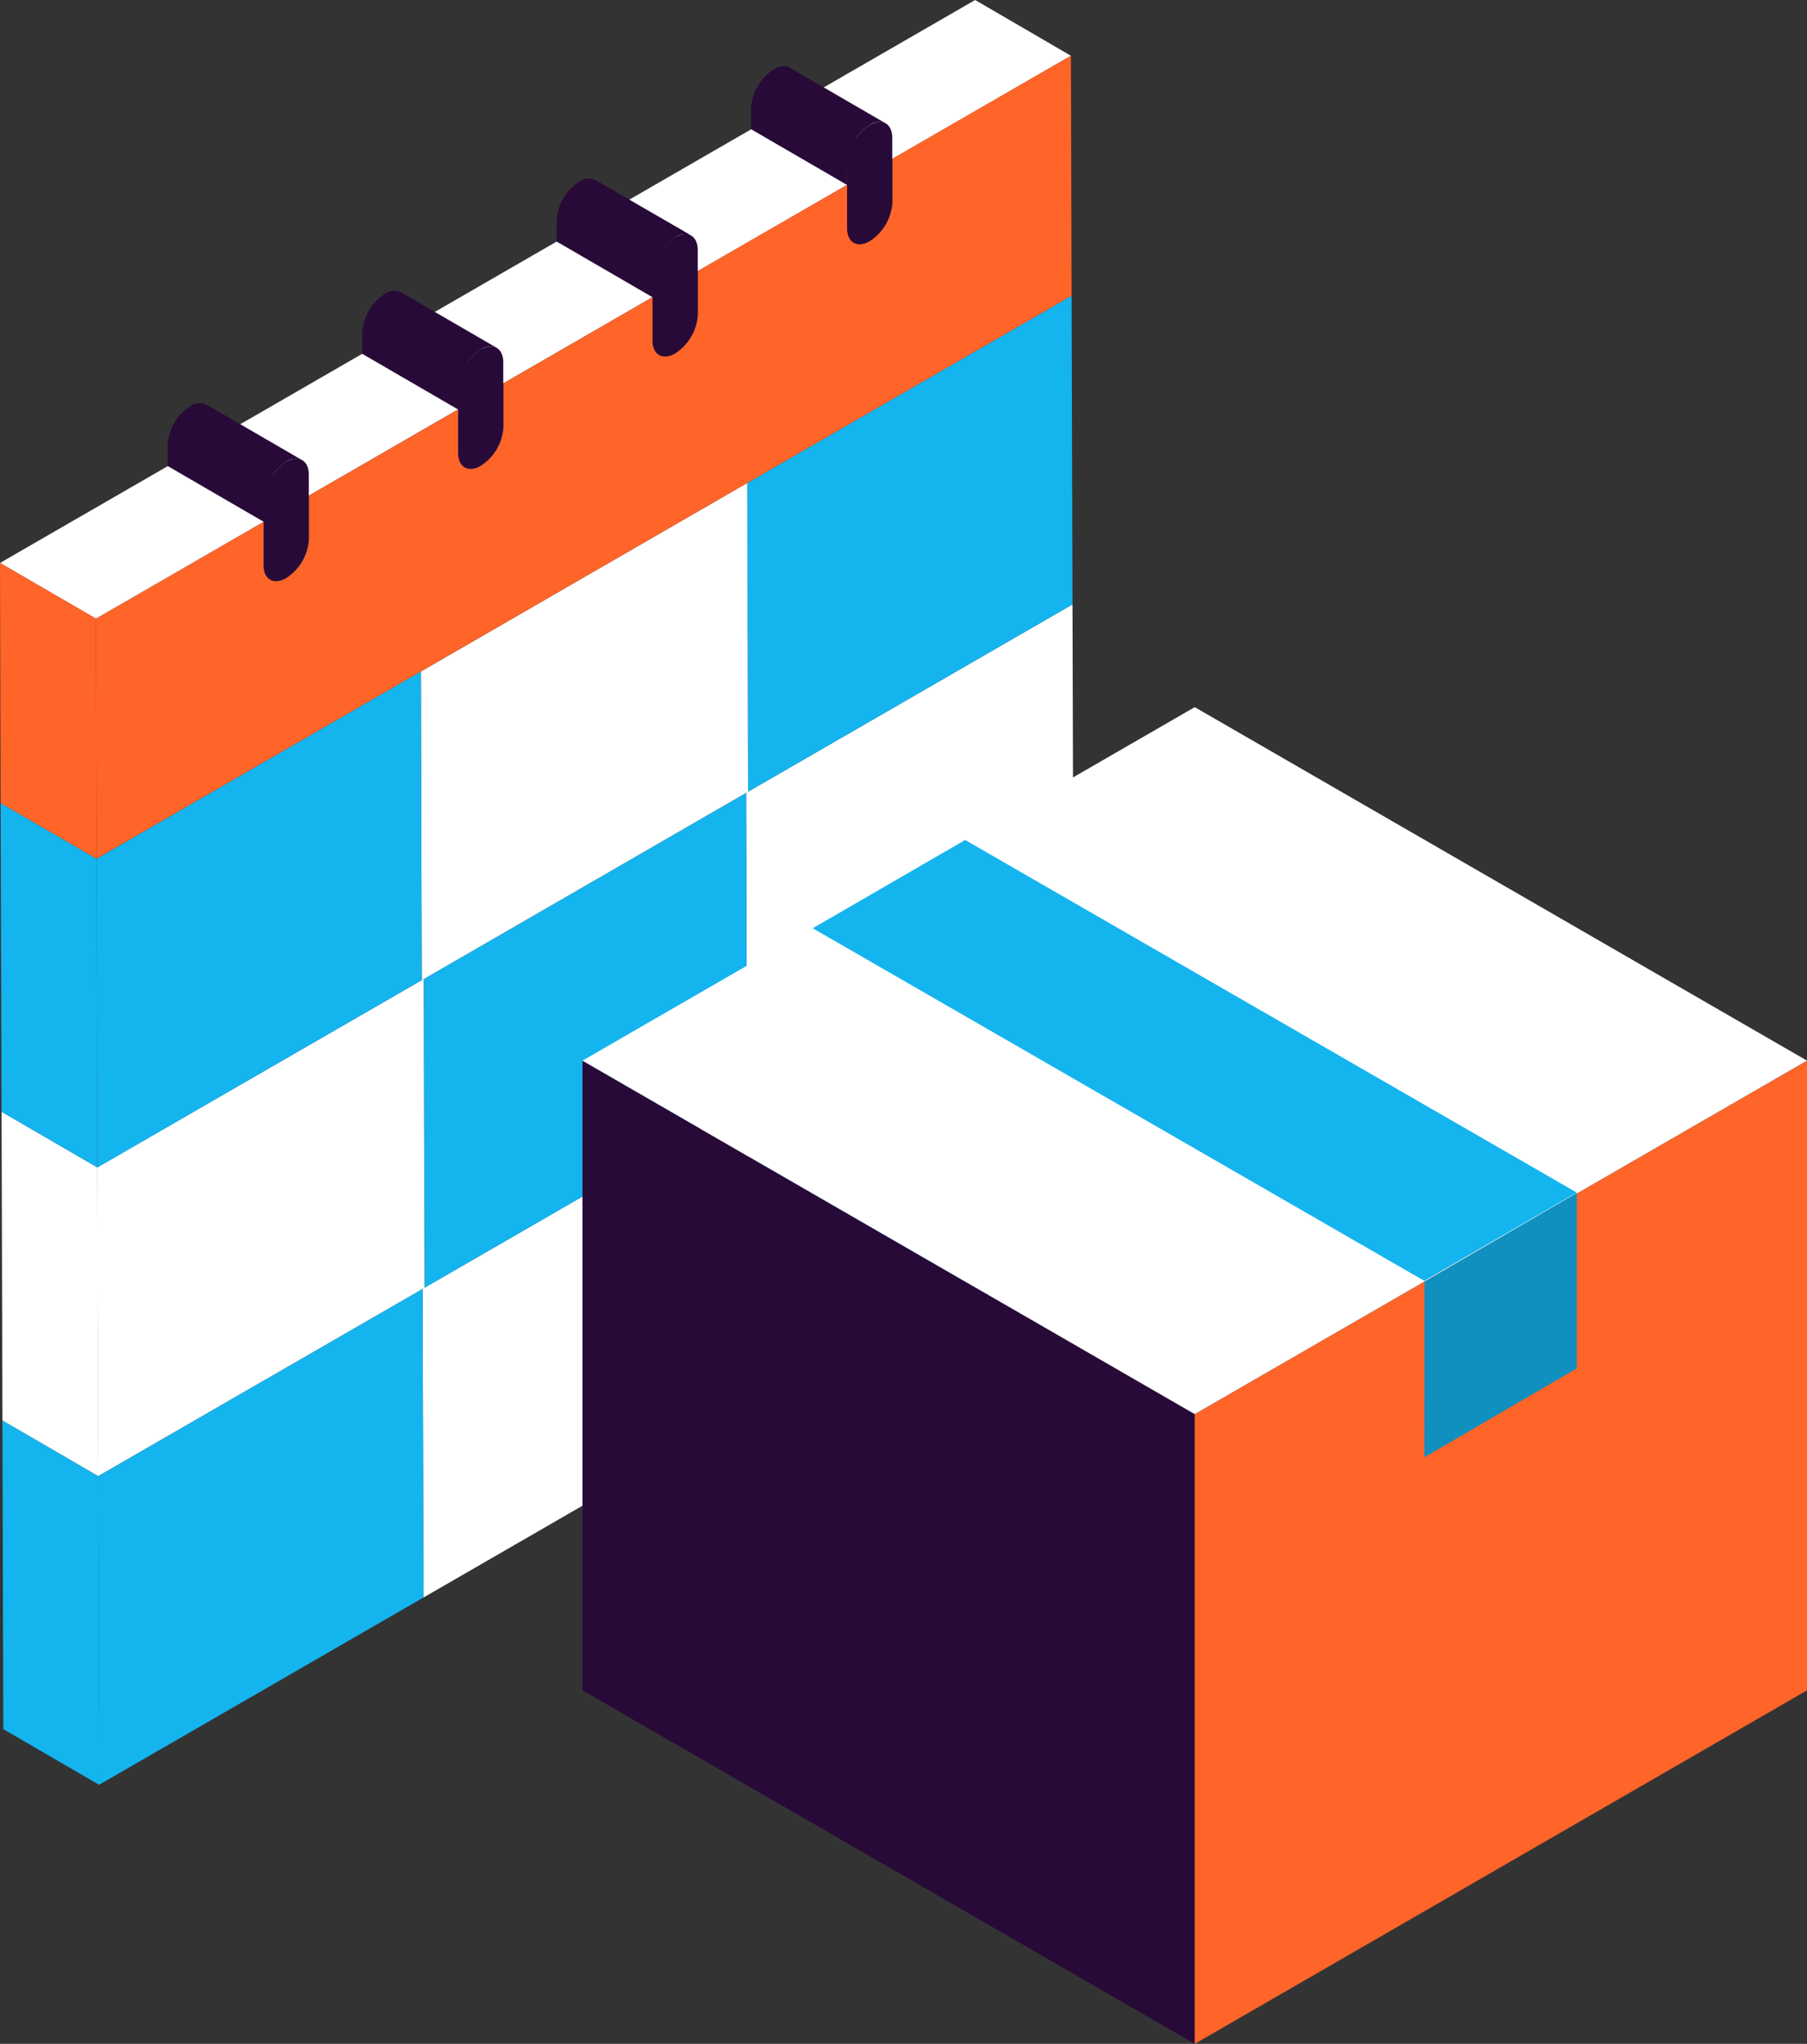 <svg id="icon_2" data-name="icon 2" xmlns="http://www.w3.org/2000/svg" xmlns:xlink="http://www.w3.org/1999/xlink" width="71.646" height="81.04" viewBox="0 0 71.646 81.04">
  <rect x="0" y="0" width="71.646" height="81.04" fill="#333333" stroke="none"/>
  <defs>
    <clipPath id="clip-path">
      <rect id="Rectangle_16434" data-name="Rectangle 16434" width="71.646" height="81.04" fill="none"/>
    </clipPath>
  </defs>
  <path id="Path_25120" data-name="Path 25120" d="M306.205,358.124l.035,12.24-12.94,7.471.078-.045-.035-12.24Z" transform="translate(-263.648 -321.918)" fill="#14b4ef"/>
  <path id="Path_25121" data-name="Path 25121" d="M305.554,237.051l.035,12.24-12.862,7.426-.078.045-.035-12.24Z" transform="translate(-263.031 -213.086)" fill="#fff"/>
  <path id="Path_25122" data-name="Path 25122" d="M178.675,431.576l.035,12.24-.078.045-12.784,7.381-.078.045-.035-12.24.078-.045,12.784-7.381Z" transform="translate(-148.979 -387.945)" fill="#fff"/>
  <path id="Path_25123" data-name="Path 25123" d="M178.945,310.951l.035,12.24L166.2,330.572l-.035-12.24Z" transform="translate(-149.362 -279.514)" fill="#14b4ef"/>
  <path id="Path_25124" data-name="Path 25124" d="M51.374,505.475l.035,12.24.078-.045-12.94,7.471-.035-12.24Z" transform="translate(-34.619 -454.373)" fill="#14b4ef"/>
  <path id="Path_25125" data-name="Path 25125" d="M.988,569.342l3.8,2.207-.035-12.24L.953,557.1Z" transform="translate(-0.857 -500.78)" fill="#14b4ef"/>
  <path id="Path_25126" data-name="Path 25126" d="M51.109,383.959l.035,12.24-.078.045L38.2,403.669l-.035-12.24Z" transform="translate(-34.31 -345.141)" fill="#fff"/>
  <path id="Path_25127" data-name="Path 25127" d="M.645,448.268l3.8,2.207-.035-12.24-3.8-2.207Z" transform="translate(-0.548 -391.947)" fill="#fff"/>
  <path id="Path_25128" data-name="Path 25128" d="M305.519,115.978l.035,12.24-12.94,7.471.078-.045-.035-12.24Z" transform="translate(-263.031 -104.253)" fill="#14b4ef"/>
  <path id="Path_25129" data-name="Path 25129" d="M319.481,0,312.4,4.088,316.2,6.3l7.081-4.088Z" transform="translate(-280.818 0)" fill="#fff"/>
  <g id="Group_47226" data-name="Group 47226">
    <g id="Group_47225" data-name="Group 47225" clip-path="url(#clip-path)">
      <path id="Path_25130" data-name="Path 25130" d="M333.059,47.911c.5-.286.9-.056.9.514l0,.827,0,1.721a1.973,1.973,0,0,1-.9,1.551c-.5.286-.9.057-.9-.514l0-1.721,0-.827a1.974,1.974,0,0,1,.9-1.551" transform="translate(-298.582 -42.956)" fill="#280a38"/>
      <path id="Path_25131" data-name="Path 25131" d="M296.139,26.022a.634.634,0,0,0-.639.062,1.975,1.975,0,0,0-.9,1.551l0,.827,0,1.721a.629.629,0,0,0,.262.576l3.8,2.207a.629.629,0,0,1-.262-.576l0-1.721,0-.827a1.974,1.974,0,0,1,.9-1.551.634.634,0,0,1,.639-.062Z" transform="translate(-264.82 -23.336)" fill="#280a38"/>
      <path id="Path_25132" data-name="Path 25132" d="M239.93,56.322l-3.8-2.207,5.914-3.414,3.8,2.207Z" transform="translate(-212.26 -45.575)" fill="#fff"/>
      <path id="Path_25133" data-name="Path 25133" d="M177.988,189.43l.035,12.24-.078.045L165.161,209.1l-.078.045-.035-12.24Z" transform="translate(-148.362 -170.279)" fill="#fff"/>
      <path id="Path_25134" data-name="Path 25134" d="M219.864,70.055a.634.634,0,0,0-.639.062,1.975,1.975,0,0,0-.9,1.552l0,.827,0,1.721a.629.629,0,0,0,.262.576L222.4,77a.629.629,0,0,1-.262-.576l0-1.721,0-.827a1.974,1.974,0,0,1,.9-1.552.634.634,0,0,1,.639-.062Z" transform="translate(-196.257 -62.918)" fill="#280a38"/>
      <path id="Path_25135" data-name="Path 25135" d="M256.783,91.944c.5-.286.9-.056.9.514l0,.827,0,1.721a1.973,1.973,0,0,1-.9,1.551c-.5.287-.9.058-.9-.513l0-1.721,0-.827a1.975,1.975,0,0,1,.9-1.552" transform="translate(-230.017 -82.538)" fill="#280a38"/>
      <path id="Path_25136" data-name="Path 25136" d="M163.655,100.359l-3.8-2.207,5.914-3.414,3.8,2.207Z" transform="translate(-143.697 -85.16)" fill="#fff"/>
      <path id="Path_25137" data-name="Path 25137" d="M180.515,135.981c.5-.286.9-.056.9.514l0,.827,0,1.721a1.973,1.973,0,0,1-.9,1.551c-.5.286-.9.057-.9-.514l0-1.721,0-.827a1.974,1.974,0,0,1,.9-1.551" transform="translate(-161.461 -122.123)" fill="#280a38"/>
      <path id="Path_25138" data-name="Path 25138" d="M143.6,114.093a.634.634,0,0,0-.639.062,1.974,1.974,0,0,0-.9,1.551l0,.827,0,1.721a.628.628,0,0,0,.262.576l3.8,2.207a.629.629,0,0,1-.262-.576l0-1.721,0-.827a1.974,1.974,0,0,1,.9-1.551.634.634,0,0,1,.639-.062Z" transform="translate(-127.699 -102.504)" fill="#280a38"/>
      <path id="Path_25139" data-name="Path 25139" d="M87.387,144.392l-3.8-2.207,5.914-3.414,3.8,2.207Z" transform="translate(-75.139 -124.742)" fill="#fff"/>
      <path id="Path_25140" data-name="Path 25140" d="M50.688,263.33l.035,12.24.078-.045L37.861,283l-.035-12.24Z" transform="translate(-34.002 -236.708)" fill="#14b4ef"/>
      <path id="Path_25141" data-name="Path 25141" d="M4.1,329.4.3,327.195l-.035-12.24,3.8,2.207Z" transform="translate(-0.24 -283.113)" fill="#14b4ef"/>
      <path id="Path_25142" data-name="Path 25142" d="M104.241,180.015c.5-.286.9-.056.9.514l0,.827,0,1.721a1.973,1.973,0,0,1-.9,1.551c-.5.287-.9.058-.9-.513l0-1.721,0-.827a1.975,1.975,0,0,1,.9-1.552" transform="translate(-92.897 -161.705)" fill="#280a38"/>
      <path id="Path_25143" data-name="Path 25143" d="M67.321,158.126a.634.634,0,0,0-.639.063,1.974,1.974,0,0,0-.9,1.552l0,.827,0,1.721a.629.629,0,0,0,.262.576l3.8,2.207a.629.629,0,0,1-.262-.576l0-1.721,0-.827a1.975,1.975,0,0,1,.9-1.551.634.634,0,0,1,.639-.062Z" transform="translate(-59.135 -142.085)" fill="#280a38"/>
      <path id="Path_25144" data-name="Path 25144" d="M76.222,21.827l.027,9.518L63.387,38.771l-12.94,7.471L37.585,53.668l-.027-9.519,6.653-3.841,0,1.721c0,.571.405.8.9.513a1.973,1.973,0,0,0,.9-1.551l0-1.721,5.914-3.414,0,1.721c0,.571.405.8.9.514a1.973,1.973,0,0,0,.9-1.551l0-1.721L59.633,31.4l0,1.721c0,.571.405.8.9.513a1.973,1.973,0,0,0,.9-1.551l0-1.721,5.914-3.414,0,1.721c0,.571.405.8.9.514a1.973,1.973,0,0,0,.9-1.551l0-1.721Z" transform="translate(-33.761 -19.62)" fill="#ff6429"/>
      <path id="Path_25145" data-name="Path 25145" d="M3.8,188.856,0,186.649l6.653-3.841,3.8,2.207Z" transform="translate(0 -164.327)" fill="#fff"/>
      <path id="Path_25146" data-name="Path 25146" d="M3.824,232.529l-3.8-2.207L0,220.8l3.8,2.207Z" transform="translate(0 -198.481)" fill="#ff6429"/>
    </g>
  </g>
  <path id="Path_25147" data-name="Path 25147" d="M228.431,440.959l24.276,14.016V430.006L228.431,415.99Z" transform="translate(-205.337 -373.935)" fill="#280a38"/>
  <path id="Path_25148" data-name="Path 25148" d="M468.56,430.006v24.968l24.276-14.016V415.99Z" transform="translate(-421.19 -373.934)" fill="#ff6429"/>
  <path id="Path_25149" data-name="Path 25149" d="M228.431,291.367l24.276,14.016,24.276-14.016-24.276-14.016Z" transform="translate(-205.337 -249.312)" fill="#fff"/>
  <path id="Path_25150" data-name="Path 25150" d="M318.738,333l24.249,13.981,6.044-3.5-24.249-13.981Z" transform="translate(-286.514 -296.194)" fill="#14b4ef"/>
  <path id="Path_25151" data-name="Path 25151" d="M558.6,471.4l6.043-3.522v6.957l-6.044,3.523Z" transform="translate(-502.124 -420.577)" fill="#1090bf"/>
</svg>
